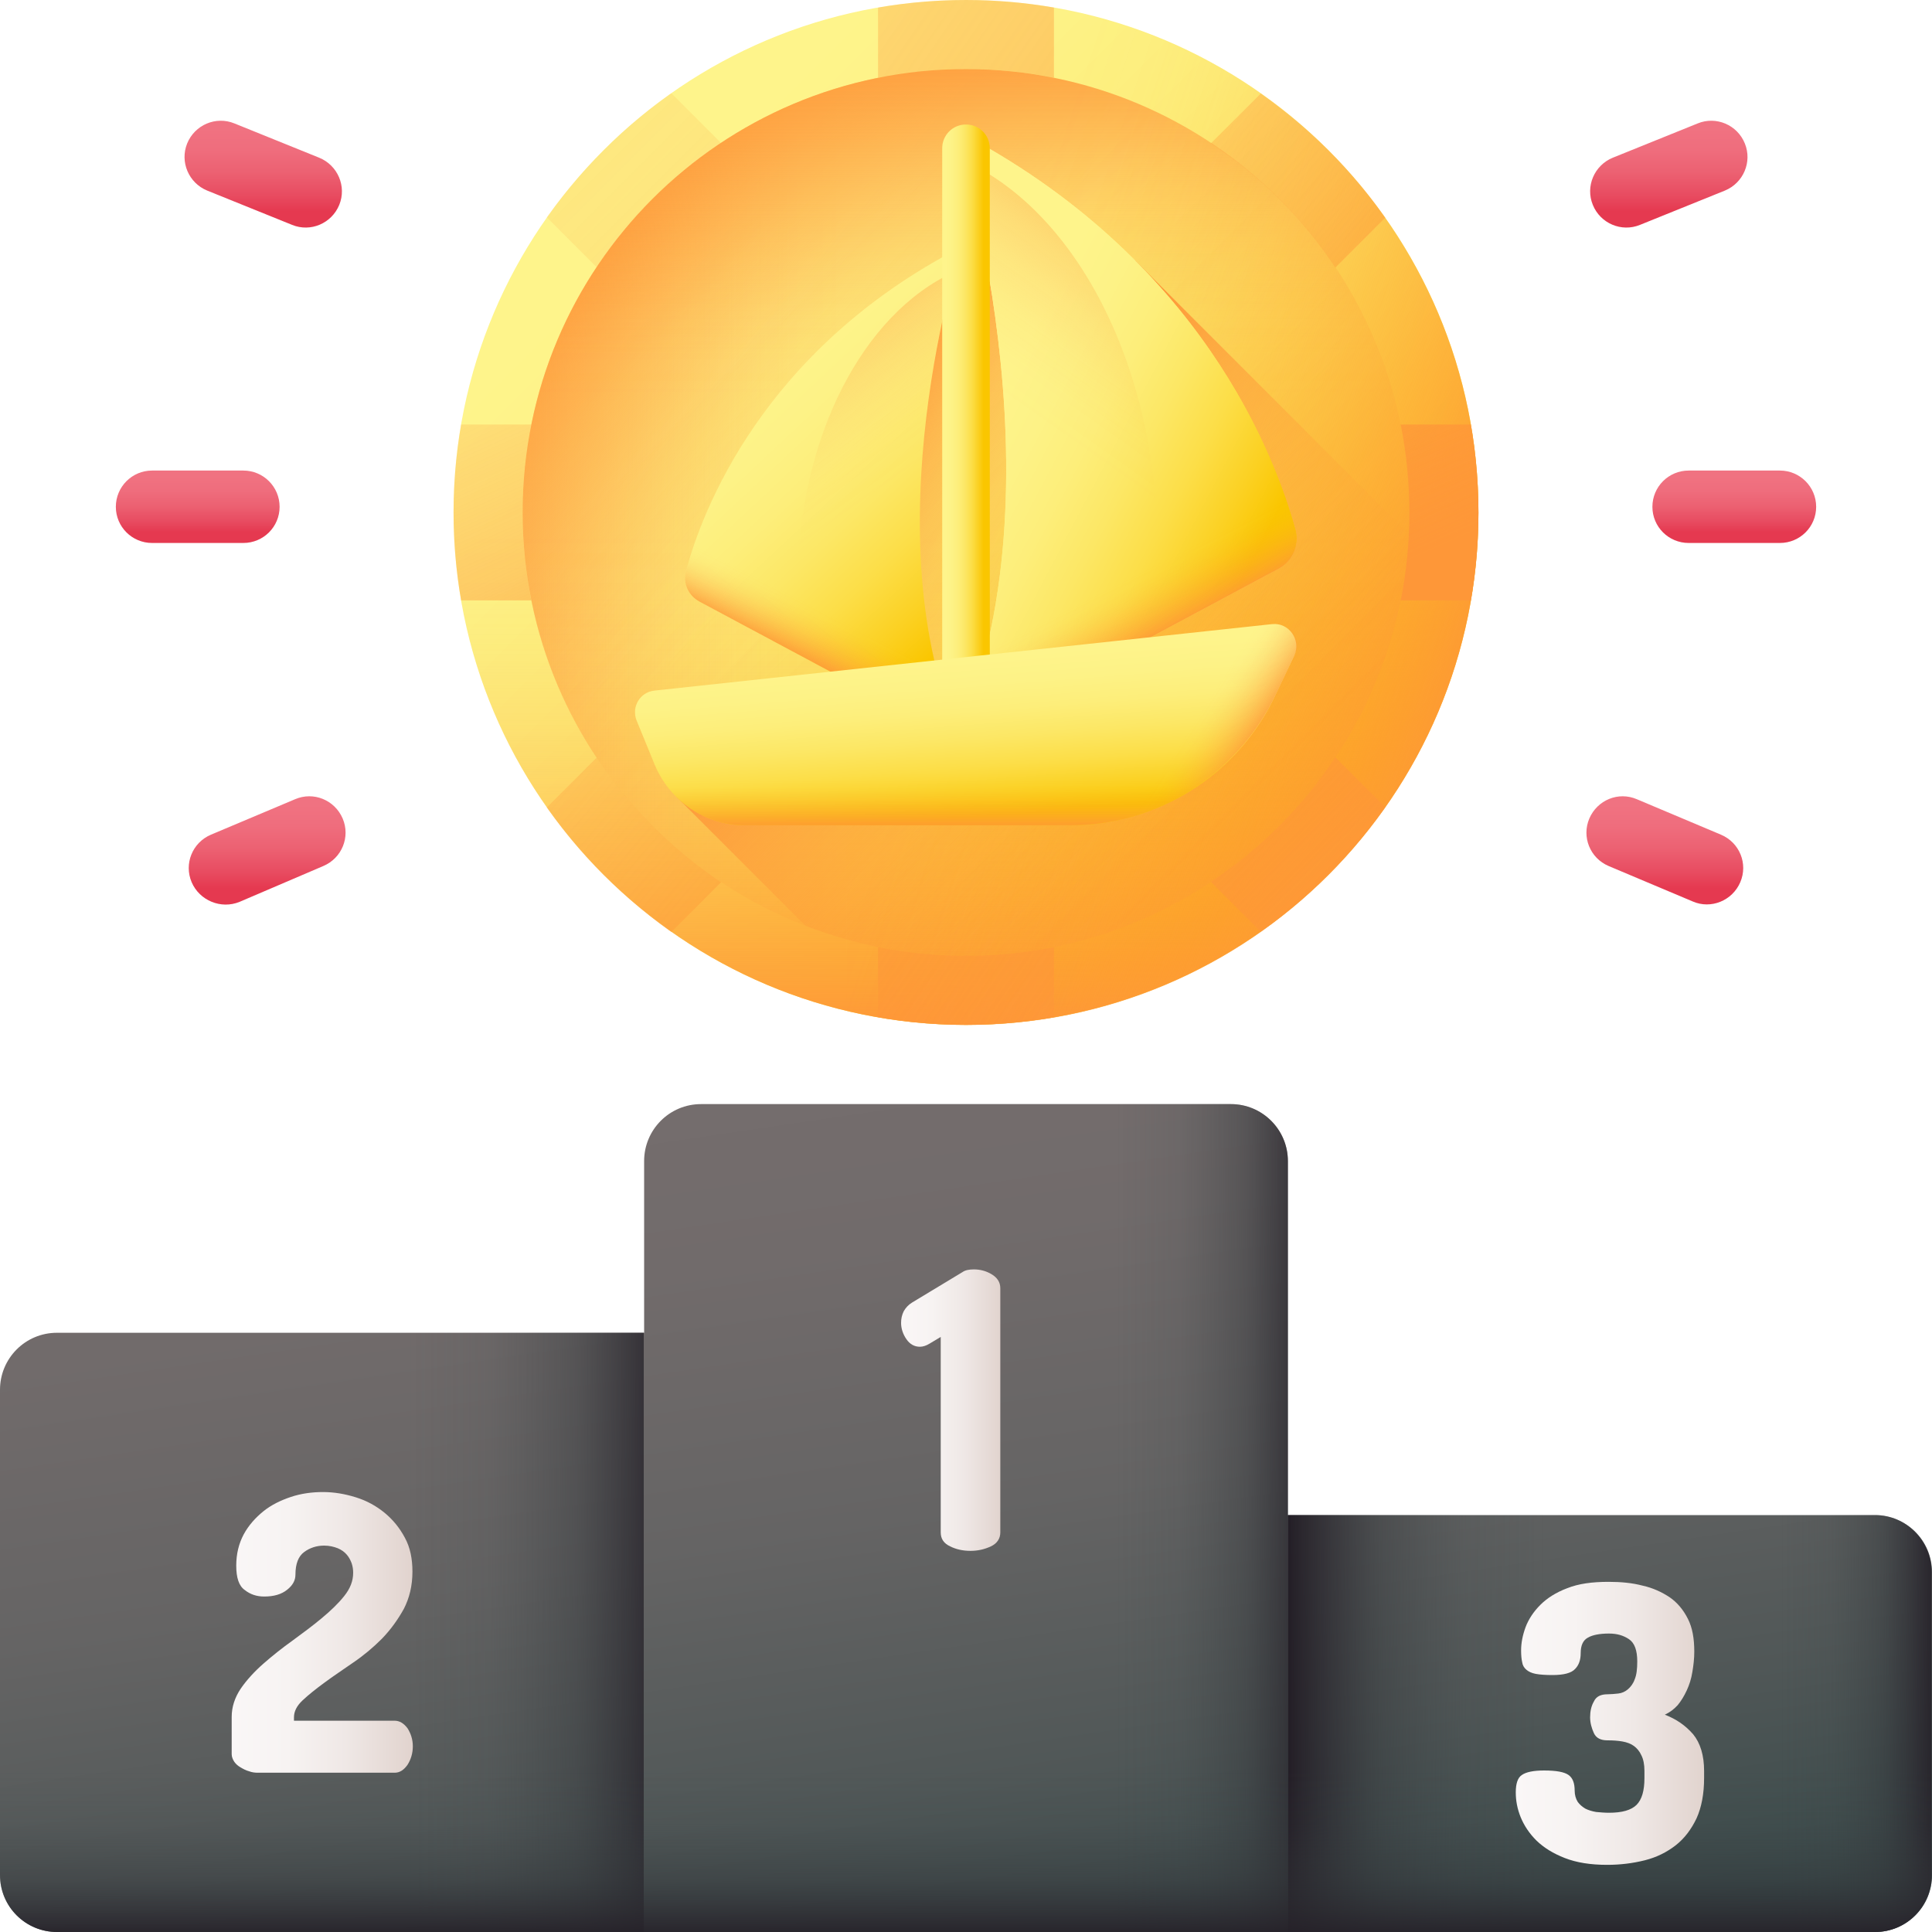 <svg width="25" height="25" viewBox="0 0 25 25" fill="none" xmlns="http://www.w3.org/2000/svg">
<g clip-path="url(#clip0_2099_5542)">
<path d="M12.5 13.262C16.162 13.262 19.131 10.293 19.131 6.631C19.131 2.969 16.162 0 12.5 0C8.838 0 5.869 2.969 5.869 6.631C5.869 10.293 8.838 13.262 12.5 13.262Z" fill="url(#paint0_linear_2099_5542)"/>
<path d="M12.5 12.368C15.669 12.368 18.237 9.799 18.237 6.631C18.237 3.462 15.669 0.894 12.5 0.894C9.331 0.894 6.763 3.462 6.763 6.631C6.763 9.799 9.331 12.368 12.5 12.368Z" fill="url(#paint1_linear_2099_5542)"/>
<path d="M12.5 12.368C15.669 12.368 18.237 9.799 18.237 6.631C18.237 3.462 15.669 0.894 12.5 0.894C9.331 0.894 6.763 3.462 6.763 6.631C6.763 9.799 9.331 12.368 12.5 12.368Z" fill="url(#paint2_linear_2099_5542)"/>
<path d="M12.5 12.368C15.669 12.368 18.237 9.799 18.237 6.631C18.237 3.462 15.669 0.894 12.5 0.894C9.331 0.894 6.763 3.462 6.763 6.631C6.763 9.799 9.331 12.368 12.5 12.368Z" fill="url(#paint3_linear_2099_5542)"/>
<path d="M12.5 12.368C15.669 12.368 18.237 9.799 18.237 6.631C18.237 3.462 15.669 0.894 12.5 0.894C9.331 0.894 6.763 3.462 6.763 6.631C6.763 9.799 9.331 12.368 12.5 12.368Z" fill="url(#paint4_linear_2099_5542)"/>
<path d="M5.869 6.631C5.869 10.293 8.838 13.262 12.5 13.262C16.162 13.262 19.131 10.293 19.131 6.631C19.131 6.138 19.077 5.659 18.975 5.2H6.025C5.923 5.659 5.869 6.138 5.869 6.631Z" fill="url(#paint5_linear_2099_5542)"/>
<path d="M12.5 0C11.968 0 11.45 0.063 10.952 0.186V13.081C11.45 13.198 11.968 13.267 12.5 13.267C16.162 13.267 19.131 10.298 19.131 6.636C19.131 2.969 16.162 0 12.5 0Z" fill="url(#paint6_linear_2099_5542)"/>
<path d="M15.669 11.411L16.314 12.056C16.939 11.616 17.48 11.069 17.925 10.444L17.28 9.8C16.855 10.44 16.309 10.986 15.669 11.411Z" fill="url(#paint7_linear_2099_5542)"/>
<path d="M12.5 12.368C12.109 12.368 11.729 12.329 11.362 12.256V13.164C11.733 13.227 12.114 13.262 12.5 13.262C12.886 13.262 13.267 13.227 13.638 13.164V12.256C13.271 12.329 12.891 12.368 12.5 12.368Z" fill="url(#paint8_linear_2099_5542)"/>
<path d="M7.72 9.805L7.075 10.449C7.515 11.074 8.062 11.616 8.687 12.06L9.331 11.416C8.691 10.986 8.145 10.44 7.72 9.805Z" fill="url(#paint9_linear_2099_5542)"/>
<path d="M6.763 6.631C6.763 6.24 6.802 5.859 6.875 5.493H5.967C5.903 5.864 5.869 6.24 5.869 6.631C5.869 7.021 5.903 7.397 5.967 7.769H6.875C6.802 7.402 6.763 7.021 6.763 6.631Z" fill="url(#paint10_linear_2099_5542)"/>
<path d="M12.5 0.894C12.891 0.894 13.271 0.933 13.638 1.006V0.098C13.267 0.034 12.886 0 12.5 0C12.114 0 11.733 0.034 11.362 0.098V1.006C11.729 0.938 12.109 0.894 12.5 0.894Z" fill="url(#paint11_linear_2099_5542)"/>
<path d="M17.28 3.462L17.925 2.817C17.485 2.192 16.939 1.65 16.314 1.211L15.669 1.855C16.309 2.275 16.855 2.822 17.28 3.462Z" fill="url(#paint12_linear_2099_5542)"/>
<path d="M18.237 6.631C18.237 7.021 18.198 7.402 18.125 7.769H19.033C19.097 7.397 19.131 7.017 19.131 6.631C19.131 6.245 19.097 5.864 19.033 5.493H18.125C18.198 5.864 18.237 6.24 18.237 6.631Z" fill="url(#paint13_linear_2099_5542)"/>
<path d="M9.331 1.851L8.687 1.206C8.062 1.646 7.52 2.192 7.075 2.812L7.72 3.457C8.145 2.822 8.691 2.275 9.331 1.851Z" fill="url(#paint14_linear_2099_5542)"/>
<path d="M18.227 6.909L14.688 3.369V7.583L8.755 10.312L10.42 11.977C11.065 12.227 11.768 12.368 12.5 12.368C15.576 12.368 18.086 9.951 18.227 6.909Z" fill="url(#paint15_linear_2099_5542)"/>
<path d="M12.5 9.282C13.08 9.282 13.55 7.992 13.55 6.401C13.55 4.81 13.08 3.521 12.5 3.521C11.92 3.521 11.45 4.81 11.45 6.401C11.45 7.992 11.92 9.282 12.5 9.282Z" fill="url(#paint16_linear_2099_5542)"/>
<path d="M12.358 1.68C12.358 1.68 13.848 6.299 12.358 9.59L16.548 7.349C16.724 7.256 16.811 7.051 16.763 6.86C16.514 5.942 15.552 3.33 12.358 1.68Z" fill="url(#paint17_linear_2099_5542)"/>
<path d="M12.476 2.08C12.793 3.271 13.589 6.88 12.363 9.595L14.893 8.242C14.951 7.871 14.98 7.485 14.98 7.09C14.976 4.731 13.921 2.739 12.476 2.08Z" fill="url(#paint18_linear_2099_5542)"/>
<path d="M12.358 9.595L16.548 7.354C16.724 7.261 16.811 7.056 16.763 6.865C16.66 6.489 16.44 5.83 15.996 5.068H12.983C13.091 6.504 13.003 8.169 12.358 9.595Z" fill="url(#paint19_linear_2099_5542)"/>
<path d="M12.358 1.68C12.358 1.68 13.848 6.299 12.358 9.59L16.548 7.349C16.724 7.256 16.811 7.051 16.763 6.86C16.514 5.942 15.552 3.33 12.358 1.68Z" fill="url(#paint20_linear_2099_5542)"/>
<path d="M12.476 2.08C12.793 3.271 13.589 6.88 12.363 9.595L14.893 8.242C14.951 7.871 14.98 7.485 14.98 7.09C14.976 4.731 13.921 2.739 12.476 2.08Z" fill="url(#paint21_linear_2099_5542)"/>
<path d="M12.358 9.595L16.548 7.354C16.724 7.261 16.811 7.056 16.763 6.865C16.66 6.489 16.44 5.83 15.996 5.068H12.983C13.091 6.504 13.003 8.169 12.358 9.595Z" fill="url(#paint22_linear_2099_5542)"/>
<path d="M12.437 3.198C12.437 3.198 11.235 6.929 12.437 9.595L9.048 7.783C8.906 7.705 8.833 7.544 8.877 7.388C9.077 6.641 9.854 4.531 12.437 3.198Z" fill="url(#paint23_linear_2099_5542)"/>
<path d="M12.344 3.521C12.085 4.482 11.445 7.397 12.437 9.595L10.391 8.501C10.347 8.203 10.322 7.891 10.322 7.568C10.322 5.664 11.172 4.053 12.344 3.521Z" fill="url(#paint24_linear_2099_5542)"/>
<path d="M12.437 9.595L9.048 7.783C8.906 7.705 8.833 7.544 8.877 7.388C8.96 7.085 9.136 6.548 9.497 5.938H11.934C11.846 7.095 11.914 8.442 12.437 9.595Z" fill="url(#paint25_linear_2099_5542)"/>
<path d="M12.5 1.611C12.671 1.611 12.808 1.748 12.808 1.919V8.584C12.808 8.755 12.671 8.892 12.5 8.892C12.329 8.892 12.192 8.755 12.192 8.584V1.919C12.192 1.748 12.329 1.611 12.5 1.611Z" fill="url(#paint26_linear_2099_5542)"/>
<path d="M13.847 10.679H9.638C9.126 10.679 8.667 10.366 8.471 9.893L8.237 9.322C8.169 9.146 8.281 8.955 8.471 8.936L16.46 8.076C16.679 8.052 16.84 8.281 16.748 8.482L16.494 9.014C16.01 10.03 14.98 10.679 13.847 10.679Z" fill="url(#paint27_linear_2099_5542)"/>
<path d="M16.382 9.219C15.859 10.117 14.898 10.679 13.848 10.679H9.639C9.126 10.679 8.667 10.366 8.472 9.893L8.237 9.321C8.223 9.287 8.218 9.253 8.218 9.224H16.382V9.219Z" fill="url(#paint28_linear_2099_5542)"/>
<path d="M16.465 8.071L12.959 8.447V10.674H13.848C14.98 10.674 16.011 10.024 16.499 9.004L16.753 8.472C16.846 8.276 16.685 8.052 16.465 8.071Z" fill="url(#paint29_linear_2099_5542)"/>
<path d="M23.501 6.558C23.501 6.299 23.291 6.089 23.032 6.089H21.851C21.592 6.089 21.382 6.299 21.382 6.558C21.382 6.817 21.592 7.026 21.851 7.026H23.032C23.291 7.026 23.501 6.817 23.501 6.558Z" fill="url(#paint30_linear_2099_5542)"/>
<path d="M22.519 11.416C22.622 11.177 22.51 10.903 22.27 10.801L21.181 10.342C20.942 10.239 20.669 10.352 20.566 10.591C20.464 10.83 20.576 11.104 20.815 11.206L21.904 11.665C22.139 11.768 22.417 11.655 22.519 11.416Z" fill="url(#paint31_linear_2099_5542)"/>
<path d="M22.32 2.466C22.559 2.368 22.676 2.095 22.578 1.856C22.481 1.616 22.207 1.499 21.968 1.597L20.869 2.041C20.63 2.139 20.513 2.412 20.611 2.651C20.708 2.891 20.982 3.008 21.221 2.91L22.32 2.466Z" fill="url(#paint32_linear_2099_5542)"/>
<path d="M1.499 6.558C1.499 6.299 1.709 6.089 1.968 6.089H3.149C3.408 6.089 3.618 6.299 3.618 6.558C3.618 6.817 3.408 7.026 3.149 7.026H1.968C1.709 7.026 1.499 6.817 1.499 6.558Z" fill="url(#paint33_linear_2099_5542)"/>
<path d="M2.48 11.416C2.378 11.177 2.49 10.903 2.729 10.801L3.818 10.342C4.058 10.239 4.331 10.352 4.434 10.591C4.536 10.83 4.424 11.104 4.184 11.206L3.1 11.67C2.861 11.768 2.583 11.655 2.48 11.416Z" fill="url(#paint34_linear_2099_5542)"/>
<path d="M2.681 2.466C2.442 2.368 2.325 2.095 2.422 1.856C2.52 1.616 2.793 1.499 3.033 1.597L4.131 2.041C4.37 2.139 4.488 2.412 4.39 2.651C4.292 2.891 4.019 3.008 3.78 2.91L2.681 2.466Z" fill="url(#paint35_linear_2099_5542)"/>
<path d="M24.263 19.605H16.665V15.024C16.665 14.614 16.333 14.287 15.928 14.287H9.072C8.662 14.287 8.335 14.619 8.335 15.024V17.246H0.737C0.327 17.246 0 17.578 0 17.983V24.263C0 24.673 0.332 25 0.737 25H24.263C24.673 25 25 24.668 25 24.263V20.342C25 19.936 24.668 19.605 24.263 19.605Z" fill="url(#paint36_linear_2099_5542)"/>
<path d="M0.737 17.246H8.33V25H0.737C0.332 25 0 24.668 0 24.263V17.983C0 17.573 0.332 17.246 0.737 17.246Z" fill="url(#paint37_linear_2099_5542)"/>
<path d="M9.072 14.287H15.928C16.333 14.287 16.665 14.619 16.665 15.024V25H8.335V15.024C8.335 14.614 8.662 14.287 9.072 14.287Z" fill="url(#paint38_linear_2099_5542)"/>
<path d="M16.665 19.605H24.258C24.663 19.605 24.995 19.936 24.995 20.342V24.263C24.995 24.668 24.663 25 24.258 25H16.665V19.605Z" fill="url(#paint39_linear_2099_5542)"/>
<path d="M16.665 19.605H24.258C24.663 19.605 24.995 19.936 24.995 20.342V24.263C24.995 24.668 24.663 25 24.258 25H16.665V19.605Z" fill="url(#paint40_linear_2099_5542)"/>
<path d="M0 24.263C0 24.673 0.332 25 0.737 25H24.263C24.673 25 25 24.668 25 24.263V20.342C25 20.327 25 20.312 25 20.293H0V24.263Z" fill="url(#paint41_linear_2099_5542)"/>
<path d="M12.173 17.3L12.026 17.388C11.987 17.412 11.943 17.427 11.904 17.427C11.831 17.427 11.773 17.393 11.729 17.329C11.685 17.266 11.66 17.192 11.66 17.119C11.66 17.065 11.67 17.017 11.694 16.968C11.719 16.924 11.753 16.885 11.802 16.855L12.456 16.46C12.49 16.436 12.539 16.426 12.602 16.426C12.681 16.426 12.759 16.445 12.832 16.489C12.905 16.533 12.944 16.592 12.944 16.67V19.829C12.944 19.907 12.905 19.971 12.822 20.01C12.739 20.049 12.651 20.068 12.559 20.068C12.461 20.068 12.373 20.049 12.295 20.01C12.212 19.971 12.173 19.912 12.173 19.829V17.3Z" fill="url(#paint42_linear_2099_5542)"/>
<path d="M3.057 20.259C3.057 20.107 3.091 19.971 3.154 19.854C3.218 19.736 3.306 19.639 3.408 19.556C3.511 19.473 3.633 19.414 3.765 19.37C3.896 19.326 4.038 19.307 4.18 19.307C4.321 19.307 4.463 19.331 4.604 19.375C4.746 19.419 4.868 19.487 4.976 19.575C5.083 19.663 5.171 19.77 5.239 19.898C5.308 20.024 5.337 20.171 5.337 20.337C5.337 20.518 5.298 20.679 5.225 20.82C5.146 20.962 5.054 21.089 4.941 21.206C4.829 21.318 4.707 21.421 4.57 21.514C4.438 21.606 4.312 21.689 4.199 21.773C4.087 21.855 3.994 21.929 3.916 22.002C3.838 22.075 3.804 22.148 3.804 22.222V22.266H5.107C5.171 22.266 5.225 22.3 5.273 22.363C5.317 22.432 5.342 22.51 5.342 22.598C5.342 22.686 5.317 22.769 5.273 22.837C5.225 22.905 5.171 22.939 5.107 22.939H3.335C3.301 22.939 3.262 22.935 3.223 22.92C3.184 22.91 3.149 22.891 3.115 22.871C3.081 22.852 3.052 22.827 3.032 22.798C3.013 22.769 2.998 22.734 2.998 22.7V22.217C2.998 22.09 3.037 21.968 3.115 21.851C3.193 21.738 3.291 21.631 3.408 21.528C3.525 21.426 3.647 21.328 3.784 21.23C3.916 21.133 4.043 21.04 4.16 20.942C4.277 20.845 4.375 20.752 4.453 20.654C4.531 20.557 4.57 20.459 4.57 20.352C4.57 20.312 4.565 20.273 4.551 20.23C4.536 20.19 4.517 20.151 4.487 20.117C4.458 20.083 4.419 20.054 4.37 20.034C4.321 20.015 4.263 20 4.194 20C4.097 20 4.009 20.029 3.936 20.083C3.862 20.137 3.823 20.234 3.823 20.376C3.823 20.449 3.789 20.513 3.716 20.571C3.643 20.63 3.545 20.659 3.418 20.659C3.32 20.659 3.237 20.63 3.169 20.576C3.091 20.523 3.057 20.415 3.057 20.259Z" fill="url(#paint43_linear_2099_5542)"/>
<path d="M20.82 23.457C20.991 23.457 21.108 23.423 21.177 23.355C21.245 23.286 21.279 23.174 21.279 23.008V22.915C21.279 22.832 21.265 22.764 21.24 22.715C21.216 22.661 21.182 22.622 21.143 22.593C21.104 22.564 21.05 22.544 20.991 22.534C20.933 22.524 20.869 22.52 20.801 22.52C20.713 22.52 20.654 22.49 20.625 22.427C20.596 22.363 20.576 22.295 20.576 22.222C20.576 22.144 20.591 22.075 20.625 22.017C20.654 21.953 20.713 21.924 20.801 21.924C20.845 21.924 20.894 21.919 20.942 21.914C20.986 21.909 21.03 21.89 21.064 21.86C21.099 21.831 21.133 21.787 21.152 21.733C21.177 21.675 21.186 21.597 21.186 21.499C21.186 21.357 21.152 21.26 21.079 21.211C21.006 21.162 20.923 21.138 20.82 21.138C20.698 21.138 20.605 21.157 20.547 21.191C20.483 21.226 20.454 21.294 20.454 21.392C20.454 21.48 20.43 21.548 20.381 21.597C20.332 21.65 20.234 21.675 20.088 21.675C20 21.675 19.927 21.67 19.873 21.66C19.819 21.65 19.78 21.631 19.751 21.606C19.722 21.582 19.702 21.548 19.697 21.509C19.688 21.47 19.683 21.421 19.683 21.357C19.683 21.26 19.702 21.162 19.741 21.055C19.78 20.952 19.844 20.855 19.932 20.767C20.02 20.679 20.137 20.605 20.278 20.552C20.425 20.493 20.601 20.469 20.815 20.469C20.977 20.469 21.123 20.483 21.255 20.518C21.387 20.547 21.504 20.601 21.606 20.669C21.704 20.737 21.782 20.83 21.841 20.947C21.899 21.06 21.924 21.201 21.924 21.372C21.924 21.46 21.914 21.548 21.899 21.636C21.885 21.724 21.86 21.802 21.826 21.875C21.792 21.948 21.753 22.012 21.709 22.065C21.66 22.119 21.606 22.158 21.543 22.188C21.694 22.246 21.811 22.329 21.909 22.441C22.002 22.554 22.051 22.715 22.051 22.915V23.008C22.051 23.213 22.017 23.389 21.953 23.53C21.885 23.672 21.797 23.789 21.685 23.877C21.572 23.965 21.44 24.033 21.284 24.072C21.128 24.111 20.967 24.131 20.796 24.131C20.581 24.131 20.4 24.102 20.249 24.043C20.098 23.984 19.98 23.911 19.883 23.818C19.79 23.726 19.722 23.623 19.678 23.516C19.634 23.408 19.614 23.301 19.614 23.193C19.614 23.081 19.639 23.003 19.692 22.969C19.746 22.93 19.844 22.91 19.98 22.91C20.142 22.91 20.244 22.93 20.298 22.969C20.352 23.008 20.376 23.076 20.376 23.169C20.376 23.227 20.391 23.276 20.415 23.315C20.439 23.35 20.474 23.379 20.513 23.403C20.552 23.423 20.601 23.438 20.654 23.447C20.708 23.452 20.767 23.457 20.82 23.457Z" fill="url(#paint44_linear_2099_5542)"/>
</g>
<defs>
<linearGradient id="paint0_linear_2099_5542" x1="8.515" y1="2.646" x2="16.753" y2="10.885" gradientUnits="userSpaceOnUse">
<stop stop-color="#FEF48B"/>
<stop offset="0.165" stop-color="#FDF286"/>
<stop offset="0.335" stop-color="#FDEE7A"/>
<stop offset="0.509" stop-color="#FCE765"/>
<stop offset="0.684" stop-color="#FCDE48"/>
<stop offset="0.859" stop-color="#FBD123"/>
<stop offset="1" stop-color="#FAC600"/>
</linearGradient>
<linearGradient id="paint1_linear_2099_5542" x1="9.001" y1="3.133" x2="23.502" y2="17.634" gradientUnits="userSpaceOnUse">
<stop stop-color="#FE9738" stop-opacity="0"/>
<stop offset="0.121" stop-color="#FE9738" stop-opacity="0.016"/>
<stop offset="0.246" stop-color="#FE9738" stop-opacity="0.065"/>
<stop offset="0.373" stop-color="#FE9738" stop-opacity="0.147"/>
<stop offset="0.502" stop-color="#FE9738" stop-opacity="0.262"/>
<stop offset="0.632" stop-color="#FE9738" stop-opacity="0.41"/>
<stop offset="0.762" stop-color="#FE9738" stop-opacity="0.59"/>
<stop offset="0.892" stop-color="#FE9738" stop-opacity="0.8"/>
<stop offset="1" stop-color="#FE9738"/>
</linearGradient>
<linearGradient id="paint2_linear_2099_5542" x1="10.909" y1="6.632" x2="5.179" y2="6.632" gradientUnits="userSpaceOnUse">
<stop stop-color="#FE9738" stop-opacity="0"/>
<stop offset="0.121" stop-color="#FE9738" stop-opacity="0.016"/>
<stop offset="0.246" stop-color="#FE9738" stop-opacity="0.065"/>
<stop offset="0.373" stop-color="#FE9738" stop-opacity="0.147"/>
<stop offset="0.502" stop-color="#FE9738" stop-opacity="0.262"/>
<stop offset="0.632" stop-color="#FE9738" stop-opacity="0.41"/>
<stop offset="0.762" stop-color="#FE9738" stop-opacity="0.59"/>
<stop offset="0.892" stop-color="#FE9738" stop-opacity="0.8"/>
<stop offset="1" stop-color="#FE9738"/>
</linearGradient>
<linearGradient id="paint3_linear_2099_5542" x1="11.819" y1="6.065" x2="7.609" y2="2.556" gradientUnits="userSpaceOnUse">
<stop stop-color="#FE9738" stop-opacity="0"/>
<stop offset="0.121" stop-color="#FE9738" stop-opacity="0.016"/>
<stop offset="0.246" stop-color="#FE9738" stop-opacity="0.065"/>
<stop offset="0.373" stop-color="#FE9738" stop-opacity="0.147"/>
<stop offset="0.502" stop-color="#FE9738" stop-opacity="0.262"/>
<stop offset="0.632" stop-color="#FE9738" stop-opacity="0.41"/>
<stop offset="0.762" stop-color="#FE9738" stop-opacity="0.59"/>
<stop offset="0.892" stop-color="#FE9738" stop-opacity="0.8"/>
<stop offset="1" stop-color="#FE9738"/>
</linearGradient>
<linearGradient id="paint4_linear_2099_5542" x1="12.5" y1="5.145" x2="12.5" y2="0.421" gradientUnits="userSpaceOnUse">
<stop stop-color="#FE9738" stop-opacity="0"/>
<stop offset="0.121" stop-color="#FE9738" stop-opacity="0.016"/>
<stop offset="0.246" stop-color="#FE9738" stop-opacity="0.065"/>
<stop offset="0.373" stop-color="#FE9738" stop-opacity="0.147"/>
<stop offset="0.502" stop-color="#FE9738" stop-opacity="0.262"/>
<stop offset="0.632" stop-color="#FE9738" stop-opacity="0.41"/>
<stop offset="0.762" stop-color="#FE9738" stop-opacity="0.59"/>
<stop offset="0.892" stop-color="#FE9738" stop-opacity="0.8"/>
<stop offset="1" stop-color="#FE9738"/>
</linearGradient>
<linearGradient id="paint5_linear_2099_5542" x1="12.5" y1="6.871" x2="12.5" y2="13.37" gradientUnits="userSpaceOnUse">
<stop stop-color="#FE9738" stop-opacity="0"/>
<stop offset="0.121" stop-color="#FE9738" stop-opacity="0.016"/>
<stop offset="0.246" stop-color="#FE9738" stop-opacity="0.065"/>
<stop offset="0.373" stop-color="#FE9738" stop-opacity="0.147"/>
<stop offset="0.502" stop-color="#FE9738" stop-opacity="0.262"/>
<stop offset="0.632" stop-color="#FE9738" stop-opacity="0.41"/>
<stop offset="0.762" stop-color="#FE9738" stop-opacity="0.59"/>
<stop offset="0.892" stop-color="#FE9738" stop-opacity="0.8"/>
<stop offset="1" stop-color="#FE9738"/>
</linearGradient>
<linearGradient id="paint6_linear_2099_5542" x1="12.082" y1="6.478" x2="19.227" y2="8.86" gradientUnits="userSpaceOnUse">
<stop stop-color="#FE9738" stop-opacity="0"/>
<stop offset="0.121" stop-color="#FE9738" stop-opacity="0.016"/>
<stop offset="0.246" stop-color="#FE9738" stop-opacity="0.065"/>
<stop offset="0.373" stop-color="#FE9738" stop-opacity="0.147"/>
<stop offset="0.502" stop-color="#FE9738" stop-opacity="0.262"/>
<stop offset="0.632" stop-color="#FE9738" stop-opacity="0.41"/>
<stop offset="0.762" stop-color="#FE9738" stop-opacity="0.59"/>
<stop offset="0.892" stop-color="#FE9738" stop-opacity="0.8"/>
<stop offset="1" stop-color="#FE9738"/>
</linearGradient>
<linearGradient id="paint7_linear_2099_5542" x1="1.684" y1="-4.184" x2="19.575" y2="13.707" gradientUnits="userSpaceOnUse">
<stop stop-color="#FE9738" stop-opacity="0"/>
<stop offset="0.121" stop-color="#FE9738" stop-opacity="0.016"/>
<stop offset="0.246" stop-color="#FE9738" stop-opacity="0.065"/>
<stop offset="0.373" stop-color="#FE9738" stop-opacity="0.147"/>
<stop offset="0.502" stop-color="#FE9738" stop-opacity="0.262"/>
<stop offset="0.632" stop-color="#FE9738" stop-opacity="0.41"/>
<stop offset="0.762" stop-color="#FE9738" stop-opacity="0.59"/>
<stop offset="0.892" stop-color="#FE9738" stop-opacity="0.8"/>
<stop offset="1" stop-color="#FE9738"/>
</linearGradient>
<linearGradient id="paint8_linear_2099_5542" x1="-8.235" y1="-1.589" x2="17.258" y2="15.991" gradientUnits="userSpaceOnUse">
<stop stop-color="#FE9738" stop-opacity="0"/>
<stop offset="0.121" stop-color="#FE9738" stop-opacity="0.016"/>
<stop offset="0.246" stop-color="#FE9738" stop-opacity="0.065"/>
<stop offset="0.373" stop-color="#FE9738" stop-opacity="0.147"/>
<stop offset="0.502" stop-color="#FE9738" stop-opacity="0.262"/>
<stop offset="0.632" stop-color="#FE9738" stop-opacity="0.41"/>
<stop offset="0.762" stop-color="#FE9738" stop-opacity="0.59"/>
<stop offset="0.892" stop-color="#FE9738" stop-opacity="0.8"/>
<stop offset="1" stop-color="#FE9738"/>
</linearGradient>
<linearGradient id="paint9_linear_2099_5542" x1="-1.243" y1="2.902" x2="15.324" y2="17.013" gradientUnits="userSpaceOnUse">
<stop stop-color="#FE9738" stop-opacity="0"/>
<stop offset="0.121" stop-color="#FE9738" stop-opacity="0.016"/>
<stop offset="0.246" stop-color="#FE9738" stop-opacity="0.065"/>
<stop offset="0.373" stop-color="#FE9738" stop-opacity="0.147"/>
<stop offset="0.502" stop-color="#FE9738" stop-opacity="0.262"/>
<stop offset="0.632" stop-color="#FE9738" stop-opacity="0.41"/>
<stop offset="0.762" stop-color="#FE9738" stop-opacity="0.59"/>
<stop offset="0.892" stop-color="#FE9738" stop-opacity="0.8"/>
<stop offset="1" stop-color="#FE9738"/>
</linearGradient>
<linearGradient id="paint10_linear_2099_5542" x1="3.525" y1="0.175" x2="8.632" y2="11.557" gradientUnits="userSpaceOnUse">
<stop stop-color="#FE9738" stop-opacity="0"/>
<stop offset="0.121" stop-color="#FE9738" stop-opacity="0.016"/>
<stop offset="0.246" stop-color="#FE9738" stop-opacity="0.065"/>
<stop offset="0.373" stop-color="#FE9738" stop-opacity="0.147"/>
<stop offset="0.502" stop-color="#FE9738" stop-opacity="0.262"/>
<stop offset="0.632" stop-color="#FE9738" stop-opacity="0.41"/>
<stop offset="0.762" stop-color="#FE9738" stop-opacity="0.59"/>
<stop offset="0.892" stop-color="#FE9738" stop-opacity="0.8"/>
<stop offset="1" stop-color="#FE9738"/>
</linearGradient>
<linearGradient id="paint11_linear_2099_5542" x1="-2.554" y1="-9.827" x2="22.939" y2="7.753" gradientUnits="userSpaceOnUse">
<stop stop-color="#FE9738" stop-opacity="0"/>
<stop offset="0.121" stop-color="#FE9738" stop-opacity="0.016"/>
<stop offset="0.246" stop-color="#FE9738" stop-opacity="0.065"/>
<stop offset="0.373" stop-color="#FE9738" stop-opacity="0.147"/>
<stop offset="0.502" stop-color="#FE9738" stop-opacity="0.262"/>
<stop offset="0.632" stop-color="#FE9738" stop-opacity="0.41"/>
<stop offset="0.762" stop-color="#FE9738" stop-opacity="0.59"/>
<stop offset="0.892" stop-color="#FE9738" stop-opacity="0.8"/>
<stop offset="1" stop-color="#FE9738"/>
</linearGradient>
<linearGradient id="paint12_linear_2099_5542" x1="6.632" y1="-6.343" x2="23.198" y2="7.768" gradientUnits="userSpaceOnUse">
<stop stop-color="#FE9738" stop-opacity="0"/>
<stop offset="0.121" stop-color="#FE9738" stop-opacity="0.016"/>
<stop offset="0.246" stop-color="#FE9738" stop-opacity="0.065"/>
<stop offset="0.373" stop-color="#FE9738" stop-opacity="0.147"/>
<stop offset="0.502" stop-color="#FE9738" stop-opacity="0.262"/>
<stop offset="0.632" stop-color="#FE9738" stop-opacity="0.41"/>
<stop offset="0.762" stop-color="#FE9738" stop-opacity="0.59"/>
<stop offset="0.892" stop-color="#FE9738" stop-opacity="0.8"/>
<stop offset="1" stop-color="#FE9738"/>
</linearGradient>
<linearGradient id="paint13_linear_2099_5542" x1="13.645" y1="-4.364" x2="18.751" y2="7.018" gradientUnits="userSpaceOnUse">
<stop stop-color="#FE9738" stop-opacity="0"/>
<stop offset="0.121" stop-color="#FE9738" stop-opacity="0.016"/>
<stop offset="0.246" stop-color="#FE9738" stop-opacity="0.065"/>
<stop offset="0.373" stop-color="#FE9738" stop-opacity="0.147"/>
<stop offset="0.502" stop-color="#FE9738" stop-opacity="0.262"/>
<stop offset="0.632" stop-color="#FE9738" stop-opacity="0.41"/>
<stop offset="0.762" stop-color="#FE9738" stop-opacity="0.59"/>
<stop offset="0.892" stop-color="#FE9738" stop-opacity="0.8"/>
<stop offset="1" stop-color="#FE9738"/>
</linearGradient>
<linearGradient id="paint14_linear_2099_5542" x1="1.684" y1="-4.184" x2="19.575" y2="13.707" gradientUnits="userSpaceOnUse">
<stop stop-color="#FE9738" stop-opacity="0"/>
<stop offset="0.121" stop-color="#FE9738" stop-opacity="0.016"/>
<stop offset="0.246" stop-color="#FE9738" stop-opacity="0.065"/>
<stop offset="0.373" stop-color="#FE9738" stop-opacity="0.147"/>
<stop offset="0.502" stop-color="#FE9738" stop-opacity="0.262"/>
<stop offset="0.632" stop-color="#FE9738" stop-opacity="0.41"/>
<stop offset="0.762" stop-color="#FE9738" stop-opacity="0.59"/>
<stop offset="0.892" stop-color="#FE9738" stop-opacity="0.8"/>
<stop offset="1" stop-color="#FE9738"/>
</linearGradient>
<linearGradient id="paint15_linear_2099_5542" x1="15.719" y1="10.85" x2="11.817" y2="6.929" gradientUnits="userSpaceOnUse">
<stop stop-color="#FE9738" stop-opacity="0"/>
<stop offset="0.121" stop-color="#FE9738" stop-opacity="0.016"/>
<stop offset="0.246" stop-color="#FE9738" stop-opacity="0.065"/>
<stop offset="0.373" stop-color="#FE9738" stop-opacity="0.147"/>
<stop offset="0.502" stop-color="#FE9738" stop-opacity="0.262"/>
<stop offset="0.632" stop-color="#FE9738" stop-opacity="0.41"/>
<stop offset="0.762" stop-color="#FE9738" stop-opacity="0.59"/>
<stop offset="0.892" stop-color="#FE9738" stop-opacity="0.8"/>
<stop offset="1" stop-color="#FE9738"/>
</linearGradient>
<linearGradient id="paint16_linear_2099_5542" x1="14.389" y1="7.511" x2="11.032" y2="5.542" gradientUnits="userSpaceOnUse">
<stop stop-color="#FE9738" stop-opacity="0"/>
<stop offset="0.121" stop-color="#FE9738" stop-opacity="0.016"/>
<stop offset="0.246" stop-color="#FE9738" stop-opacity="0.065"/>
<stop offset="0.373" stop-color="#FE9738" stop-opacity="0.147"/>
<stop offset="0.502" stop-color="#FE9738" stop-opacity="0.262"/>
<stop offset="0.632" stop-color="#FE9738" stop-opacity="0.41"/>
<stop offset="0.762" stop-color="#FE9738" stop-opacity="0.59"/>
<stop offset="0.892" stop-color="#FE9738" stop-opacity="0.8"/>
<stop offset="1" stop-color="#FE9738"/>
</linearGradient>
<linearGradient id="paint17_linear_2099_5542" x1="12.562" y1="5.744" x2="16.037" y2="7.574" gradientUnits="userSpaceOnUse">
<stop stop-color="#FEF48B"/>
<stop offset="0.165" stop-color="#FDF286"/>
<stop offset="0.335" stop-color="#FDEE7A"/>
<stop offset="0.509" stop-color="#FCE765"/>
<stop offset="0.684" stop-color="#FCDE48"/>
<stop offset="0.859" stop-color="#FBD123"/>
<stop offset="1" stop-color="#FAC600"/>
</linearGradient>
<linearGradient id="paint18_linear_2099_5542" x1="13.465" y1="5.467" x2="15.747" y2="2.231" gradientUnits="userSpaceOnUse">
<stop stop-color="#FE9738" stop-opacity="0"/>
<stop offset="0.121" stop-color="#FE9738" stop-opacity="0.016"/>
<stop offset="0.246" stop-color="#FE9738" stop-opacity="0.065"/>
<stop offset="0.373" stop-color="#FE9738" stop-opacity="0.147"/>
<stop offset="0.502" stop-color="#FE9738" stop-opacity="0.262"/>
<stop offset="0.632" stop-color="#FE9738" stop-opacity="0.41"/>
<stop offset="0.762" stop-color="#FE9738" stop-opacity="0.59"/>
<stop offset="0.892" stop-color="#FE9738" stop-opacity="0.8"/>
<stop offset="1" stop-color="#FE9738"/>
</linearGradient>
<linearGradient id="paint19_linear_2099_5542" x1="14.333" y1="7.619" x2="14.734" y2="8.409" gradientUnits="userSpaceOnUse">
<stop stop-color="#FE9738" stop-opacity="0"/>
<stop offset="0.121" stop-color="#FE9738" stop-opacity="0.016"/>
<stop offset="0.246" stop-color="#FE9738" stop-opacity="0.065"/>
<stop offset="0.373" stop-color="#FE9738" stop-opacity="0.147"/>
<stop offset="0.502" stop-color="#FE9738" stop-opacity="0.262"/>
<stop offset="0.632" stop-color="#FE9738" stop-opacity="0.41"/>
<stop offset="0.762" stop-color="#FE9738" stop-opacity="0.59"/>
<stop offset="0.892" stop-color="#FE9738" stop-opacity="0.8"/>
<stop offset="1" stop-color="#FE9738"/>
</linearGradient>
<linearGradient id="paint20_linear_2099_5542" x1="12.562" y1="5.744" x2="16.037" y2="7.574" gradientUnits="userSpaceOnUse">
<stop stop-color="#FEF48B"/>
<stop offset="0.165" stop-color="#FDF286"/>
<stop offset="0.335" stop-color="#FDEE7A"/>
<stop offset="0.509" stop-color="#FCE765"/>
<stop offset="0.684" stop-color="#FCDE48"/>
<stop offset="0.859" stop-color="#FBD123"/>
<stop offset="1" stop-color="#FAC600"/>
</linearGradient>
<linearGradient id="paint21_linear_2099_5542" x1="13.465" y1="5.467" x2="15.747" y2="2.231" gradientUnits="userSpaceOnUse">
<stop stop-color="#FE9738" stop-opacity="0"/>
<stop offset="0.121" stop-color="#FE9738" stop-opacity="0.016"/>
<stop offset="0.246" stop-color="#FE9738" stop-opacity="0.065"/>
<stop offset="0.373" stop-color="#FE9738" stop-opacity="0.147"/>
<stop offset="0.502" stop-color="#FE9738" stop-opacity="0.262"/>
<stop offset="0.632" stop-color="#FE9738" stop-opacity="0.41"/>
<stop offset="0.762" stop-color="#FE9738" stop-opacity="0.59"/>
<stop offset="0.892" stop-color="#FE9738" stop-opacity="0.8"/>
<stop offset="1" stop-color="#FE9738"/>
</linearGradient>
<linearGradient id="paint22_linear_2099_5542" x1="14.333" y1="7.619" x2="14.734" y2="8.409" gradientUnits="userSpaceOnUse">
<stop stop-color="#FE9738" stop-opacity="0"/>
<stop offset="0.121" stop-color="#FE9738" stop-opacity="0.016"/>
<stop offset="0.246" stop-color="#FE9738" stop-opacity="0.065"/>
<stop offset="0.373" stop-color="#FE9738" stop-opacity="0.147"/>
<stop offset="0.502" stop-color="#FE9738" stop-opacity="0.262"/>
<stop offset="0.632" stop-color="#FE9738" stop-opacity="0.41"/>
<stop offset="0.762" stop-color="#FE9738" stop-opacity="0.59"/>
<stop offset="0.892" stop-color="#FE9738" stop-opacity="0.8"/>
<stop offset="1" stop-color="#FE9738"/>
</linearGradient>
<linearGradient id="paint23_linear_2099_5542" x1="10.028" y1="4.742" x2="12.858" y2="7.766" gradientUnits="userSpaceOnUse">
<stop stop-color="#FEF48B"/>
<stop offset="0.165" stop-color="#FDF286"/>
<stop offset="0.335" stop-color="#FDEE7A"/>
<stop offset="0.509" stop-color="#FCE765"/>
<stop offset="0.684" stop-color="#FCDE48"/>
<stop offset="0.859" stop-color="#FBD123"/>
<stop offset="1" stop-color="#FAC600"/>
</linearGradient>
<linearGradient id="paint24_linear_2099_5542" x1="11.541" y1="6.259" x2="9.697" y2="3.643" gradientUnits="userSpaceOnUse">
<stop stop-color="#FE9738" stop-opacity="0"/>
<stop offset="0.121" stop-color="#FE9738" stop-opacity="0.016"/>
<stop offset="0.246" stop-color="#FE9738" stop-opacity="0.065"/>
<stop offset="0.373" stop-color="#FE9738" stop-opacity="0.147"/>
<stop offset="0.502" stop-color="#FE9738" stop-opacity="0.262"/>
<stop offset="0.632" stop-color="#FE9738" stop-opacity="0.41"/>
<stop offset="0.762" stop-color="#FE9738" stop-opacity="0.59"/>
<stop offset="0.892" stop-color="#FE9738" stop-opacity="0.8"/>
<stop offset="1" stop-color="#FE9738"/>
</linearGradient>
<linearGradient id="paint25_linear_2099_5542" x1="10.84" y1="7.998" x2="10.516" y2="8.636" gradientUnits="userSpaceOnUse">
<stop stop-color="#FE9738" stop-opacity="0"/>
<stop offset="0.121" stop-color="#FE9738" stop-opacity="0.016"/>
<stop offset="0.246" stop-color="#FE9738" stop-opacity="0.065"/>
<stop offset="0.373" stop-color="#FE9738" stop-opacity="0.147"/>
<stop offset="0.502" stop-color="#FE9738" stop-opacity="0.262"/>
<stop offset="0.632" stop-color="#FE9738" stop-opacity="0.41"/>
<stop offset="0.762" stop-color="#FE9738" stop-opacity="0.59"/>
<stop offset="0.892" stop-color="#FE9738" stop-opacity="0.8"/>
<stop offset="1" stop-color="#FE9738"/>
</linearGradient>
<linearGradient id="paint26_linear_2099_5542" x1="12.24" y1="5.253" x2="12.726" y2="5.253" gradientUnits="userSpaceOnUse">
<stop stop-color="#FEF48B"/>
<stop offset="0.165" stop-color="#FDF286"/>
<stop offset="0.335" stop-color="#FDEE7A"/>
<stop offset="0.509" stop-color="#FCE765"/>
<stop offset="0.684" stop-color="#FCDE48"/>
<stop offset="0.859" stop-color="#FBD123"/>
<stop offset="1" stop-color="#FAC600"/>
</linearGradient>
<linearGradient id="paint27_linear_2099_5542" x1="12.478" y1="8.512" x2="12.639" y2="10.567" gradientUnits="userSpaceOnUse">
<stop stop-color="#FEF48B"/>
<stop offset="0.165" stop-color="#FDF286"/>
<stop offset="0.335" stop-color="#FDEE7A"/>
<stop offset="0.509" stop-color="#FCE765"/>
<stop offset="0.684" stop-color="#FCDE48"/>
<stop offset="0.859" stop-color="#FBD123"/>
<stop offset="1" stop-color="#FAC600"/>
</linearGradient>
<linearGradient id="paint28_linear_2099_5542" x1="12.303" y1="10.105" x2="12.303" y2="10.728" gradientUnits="userSpaceOnUse">
<stop stop-color="#FE9738" stop-opacity="0"/>
<stop offset="0.121" stop-color="#FE9738" stop-opacity="0.016"/>
<stop offset="0.246" stop-color="#FE9738" stop-opacity="0.065"/>
<stop offset="0.373" stop-color="#FE9738" stop-opacity="0.147"/>
<stop offset="0.502" stop-color="#FE9738" stop-opacity="0.262"/>
<stop offset="0.632" stop-color="#FE9738" stop-opacity="0.41"/>
<stop offset="0.762" stop-color="#FE9738" stop-opacity="0.59"/>
<stop offset="0.892" stop-color="#FE9738" stop-opacity="0.8"/>
<stop offset="1" stop-color="#FE9738"/>
</linearGradient>
<linearGradient id="paint29_linear_2099_5542" x1="15.239" y1="9.677" x2="15.936" y2="10.124" gradientUnits="userSpaceOnUse">
<stop stop-color="#FE9738" stop-opacity="0"/>
<stop offset="0.121" stop-color="#FE9738" stop-opacity="0.016"/>
<stop offset="0.246" stop-color="#FE9738" stop-opacity="0.065"/>
<stop offset="0.373" stop-color="#FE9738" stop-opacity="0.147"/>
<stop offset="0.502" stop-color="#FE9738" stop-opacity="0.262"/>
<stop offset="0.632" stop-color="#FE9738" stop-opacity="0.41"/>
<stop offset="0.762" stop-color="#FE9738" stop-opacity="0.59"/>
<stop offset="0.892" stop-color="#FE9738" stop-opacity="0.8"/>
<stop offset="1" stop-color="#FE9738"/>
</linearGradient>
<linearGradient id="paint30_linear_2099_5542" x1="22.439" y1="6.159" x2="22.439" y2="6.886" gradientUnits="userSpaceOnUse">
<stop stop-color="#F07281"/>
<stop offset="0.26" stop-color="#EF6D7D"/>
<stop offset="0.53" stop-color="#EC6172"/>
<stop offset="0.803" stop-color="#E84C61"/>
<stop offset="1" stop-color="#E53950"/>
</linearGradient>
<linearGradient id="paint31_linear_2099_5542" x1="21.539" y1="10.409" x2="21.539" y2="11.492" gradientUnits="userSpaceOnUse">
<stop stop-color="#F07281"/>
<stop offset="0.26" stop-color="#EF6D7D"/>
<stop offset="0.53" stop-color="#EC6172"/>
<stop offset="0.803" stop-color="#E84C61"/>
<stop offset="1" stop-color="#E53950"/>
</linearGradient>
<linearGradient id="paint32_linear_2099_5542" x1="21.597" y1="1.661" x2="21.597" y2="2.733" gradientUnits="userSpaceOnUse">
<stop stop-color="#F07281"/>
<stop offset="0.26" stop-color="#EF6D7D"/>
<stop offset="0.53" stop-color="#EC6172"/>
<stop offset="0.803" stop-color="#E84C61"/>
<stop offset="1" stop-color="#E53950"/>
</linearGradient>
<linearGradient id="paint33_linear_2099_5542" x1="2.561" y1="6.159" x2="2.561" y2="6.886" gradientUnits="userSpaceOnUse">
<stop stop-color="#F07281"/>
<stop offset="0.26" stop-color="#EF6D7D"/>
<stop offset="0.53" stop-color="#EC6172"/>
<stop offset="0.803" stop-color="#E84C61"/>
<stop offset="1" stop-color="#E53950"/>
</linearGradient>
<linearGradient id="paint34_linear_2099_5542" x1="3.461" y1="10.409" x2="3.461" y2="11.492" gradientUnits="userSpaceOnUse">
<stop stop-color="#F07281"/>
<stop offset="0.26" stop-color="#EF6D7D"/>
<stop offset="0.53" stop-color="#EC6172"/>
<stop offset="0.803" stop-color="#E84C61"/>
<stop offset="1" stop-color="#E53950"/>
</linearGradient>
<linearGradient id="paint35_linear_2099_5542" x1="3.404" y1="1.661" x2="3.404" y2="2.733" gradientUnits="userSpaceOnUse">
<stop stop-color="#F07281"/>
<stop offset="0.26" stop-color="#EF6D7D"/>
<stop offset="0.53" stop-color="#EC6172"/>
<stop offset="0.803" stop-color="#E84C61"/>
<stop offset="1" stop-color="#E53950"/>
</linearGradient>
<linearGradient id="paint36_linear_2099_5542" x1="11.087" y1="12.706" x2="13.071" y2="26.177" gradientUnits="userSpaceOnUse">
<stop stop-color="#766E6E"/>
<stop offset="0.249" stop-color="#716B6B"/>
<stop offset="0.508" stop-color="#656464"/>
<stop offset="0.769" stop-color="#505757"/>
<stop offset="1" stop-color="#384949"/>
</linearGradient>
<linearGradient id="paint37_linear_2099_5542" x1="5.235" y1="21.122" x2="8.726" y2="21.122" gradientUnits="userSpaceOnUse">
<stop stop-color="#3E4648" stop-opacity="0"/>
<stop offset="0.317" stop-color="#3B4144" stop-opacity="0.107"/>
<stop offset="0.644" stop-color="#323539" stop-opacity="0.426"/>
<stop offset="0.976" stop-color="#252028" stop-opacity="0.954"/>
<stop offset="1" stop-color="#241F27"/>
</linearGradient>
<linearGradient id="paint38_linear_2099_5542" x1="14.425" y1="19.642" x2="17.063" y2="19.642" gradientUnits="userSpaceOnUse">
<stop stop-color="#3E4648" stop-opacity="0"/>
<stop offset="0.317" stop-color="#3B4144" stop-opacity="0.107"/>
<stop offset="0.644" stop-color="#323539" stop-opacity="0.426"/>
<stop offset="0.976" stop-color="#252028" stop-opacity="0.954"/>
<stop offset="1" stop-color="#241F27"/>
</linearGradient>
<linearGradient id="paint39_linear_2099_5542" x1="23.022" y1="22.302" x2="25.083" y2="22.302" gradientUnits="userSpaceOnUse">
<stop stop-color="#3E4648" stop-opacity="0"/>
<stop offset="0.317" stop-color="#3B4144" stop-opacity="0.107"/>
<stop offset="0.644" stop-color="#323539" stop-opacity="0.426"/>
<stop offset="0.976" stop-color="#252028" stop-opacity="0.954"/>
<stop offset="1" stop-color="#241F27"/>
</linearGradient>
<linearGradient id="paint40_linear_2099_5542" x1="20.029" y1="22.302" x2="16.687" y2="22.302" gradientUnits="userSpaceOnUse">
<stop stop-color="#3E4648" stop-opacity="0"/>
<stop offset="0.317" stop-color="#3B4144" stop-opacity="0.107"/>
<stop offset="0.644" stop-color="#323539" stop-opacity="0.426"/>
<stop offset="0.976" stop-color="#252028" stop-opacity="0.954"/>
<stop offset="1" stop-color="#241F27"/>
</linearGradient>
<linearGradient id="paint41_linear_2099_5542" x1="12.5" y1="22.898" x2="12.5" y2="25.106" gradientUnits="userSpaceOnUse">
<stop stop-color="#3E4648" stop-opacity="0"/>
<stop offset="0.317" stop-color="#3B4144" stop-opacity="0.107"/>
<stop offset="0.644" stop-color="#323539" stop-opacity="0.426"/>
<stop offset="0.976" stop-color="#252028" stop-opacity="0.954"/>
<stop offset="1" stop-color="#241F27"/>
</linearGradient>
<linearGradient id="paint42_linear_2099_5542" x1="11.661" y1="18.247" x2="12.948" y2="18.247" gradientUnits="userSpaceOnUse">
<stop stop-color="#FAF7F7"/>
<stop offset="0.308" stop-color="#F7F3F2"/>
<stop offset="0.628" stop-color="#EFE8E6"/>
<stop offset="0.952" stop-color="#E3D6D1"/>
<stop offset="1" stop-color="#E1D3CE"/>
</linearGradient>
<linearGradient id="paint43_linear_2099_5542" x1="2.996" y1="21.122" x2="5.337" y2="21.122" gradientUnits="userSpaceOnUse">
<stop stop-color="#FAF7F7"/>
<stop offset="0.308" stop-color="#F7F3F2"/>
<stop offset="0.628" stop-color="#EFE8E6"/>
<stop offset="0.952" stop-color="#E3D6D1"/>
<stop offset="1" stop-color="#E1D3CE"/>
</linearGradient>
<linearGradient id="paint44_linear_2099_5542" x1="19.613" y1="22.302" x2="22.054" y2="22.302" gradientUnits="userSpaceOnUse">
<stop stop-color="#FAF7F7"/>
<stop offset="0.308" stop-color="#F7F3F2"/>
<stop offset="0.628" stop-color="#EFE8E6"/>
<stop offset="0.952" stop-color="#E3D6D1"/>
<stop offset="1" stop-color="#E1D3CE"/>
</linearGradient>
<clipPath id="clip0_2099_5542">
<rect width="25" height="25" fill="white"/>
</clipPath>
</defs>
</svg>
